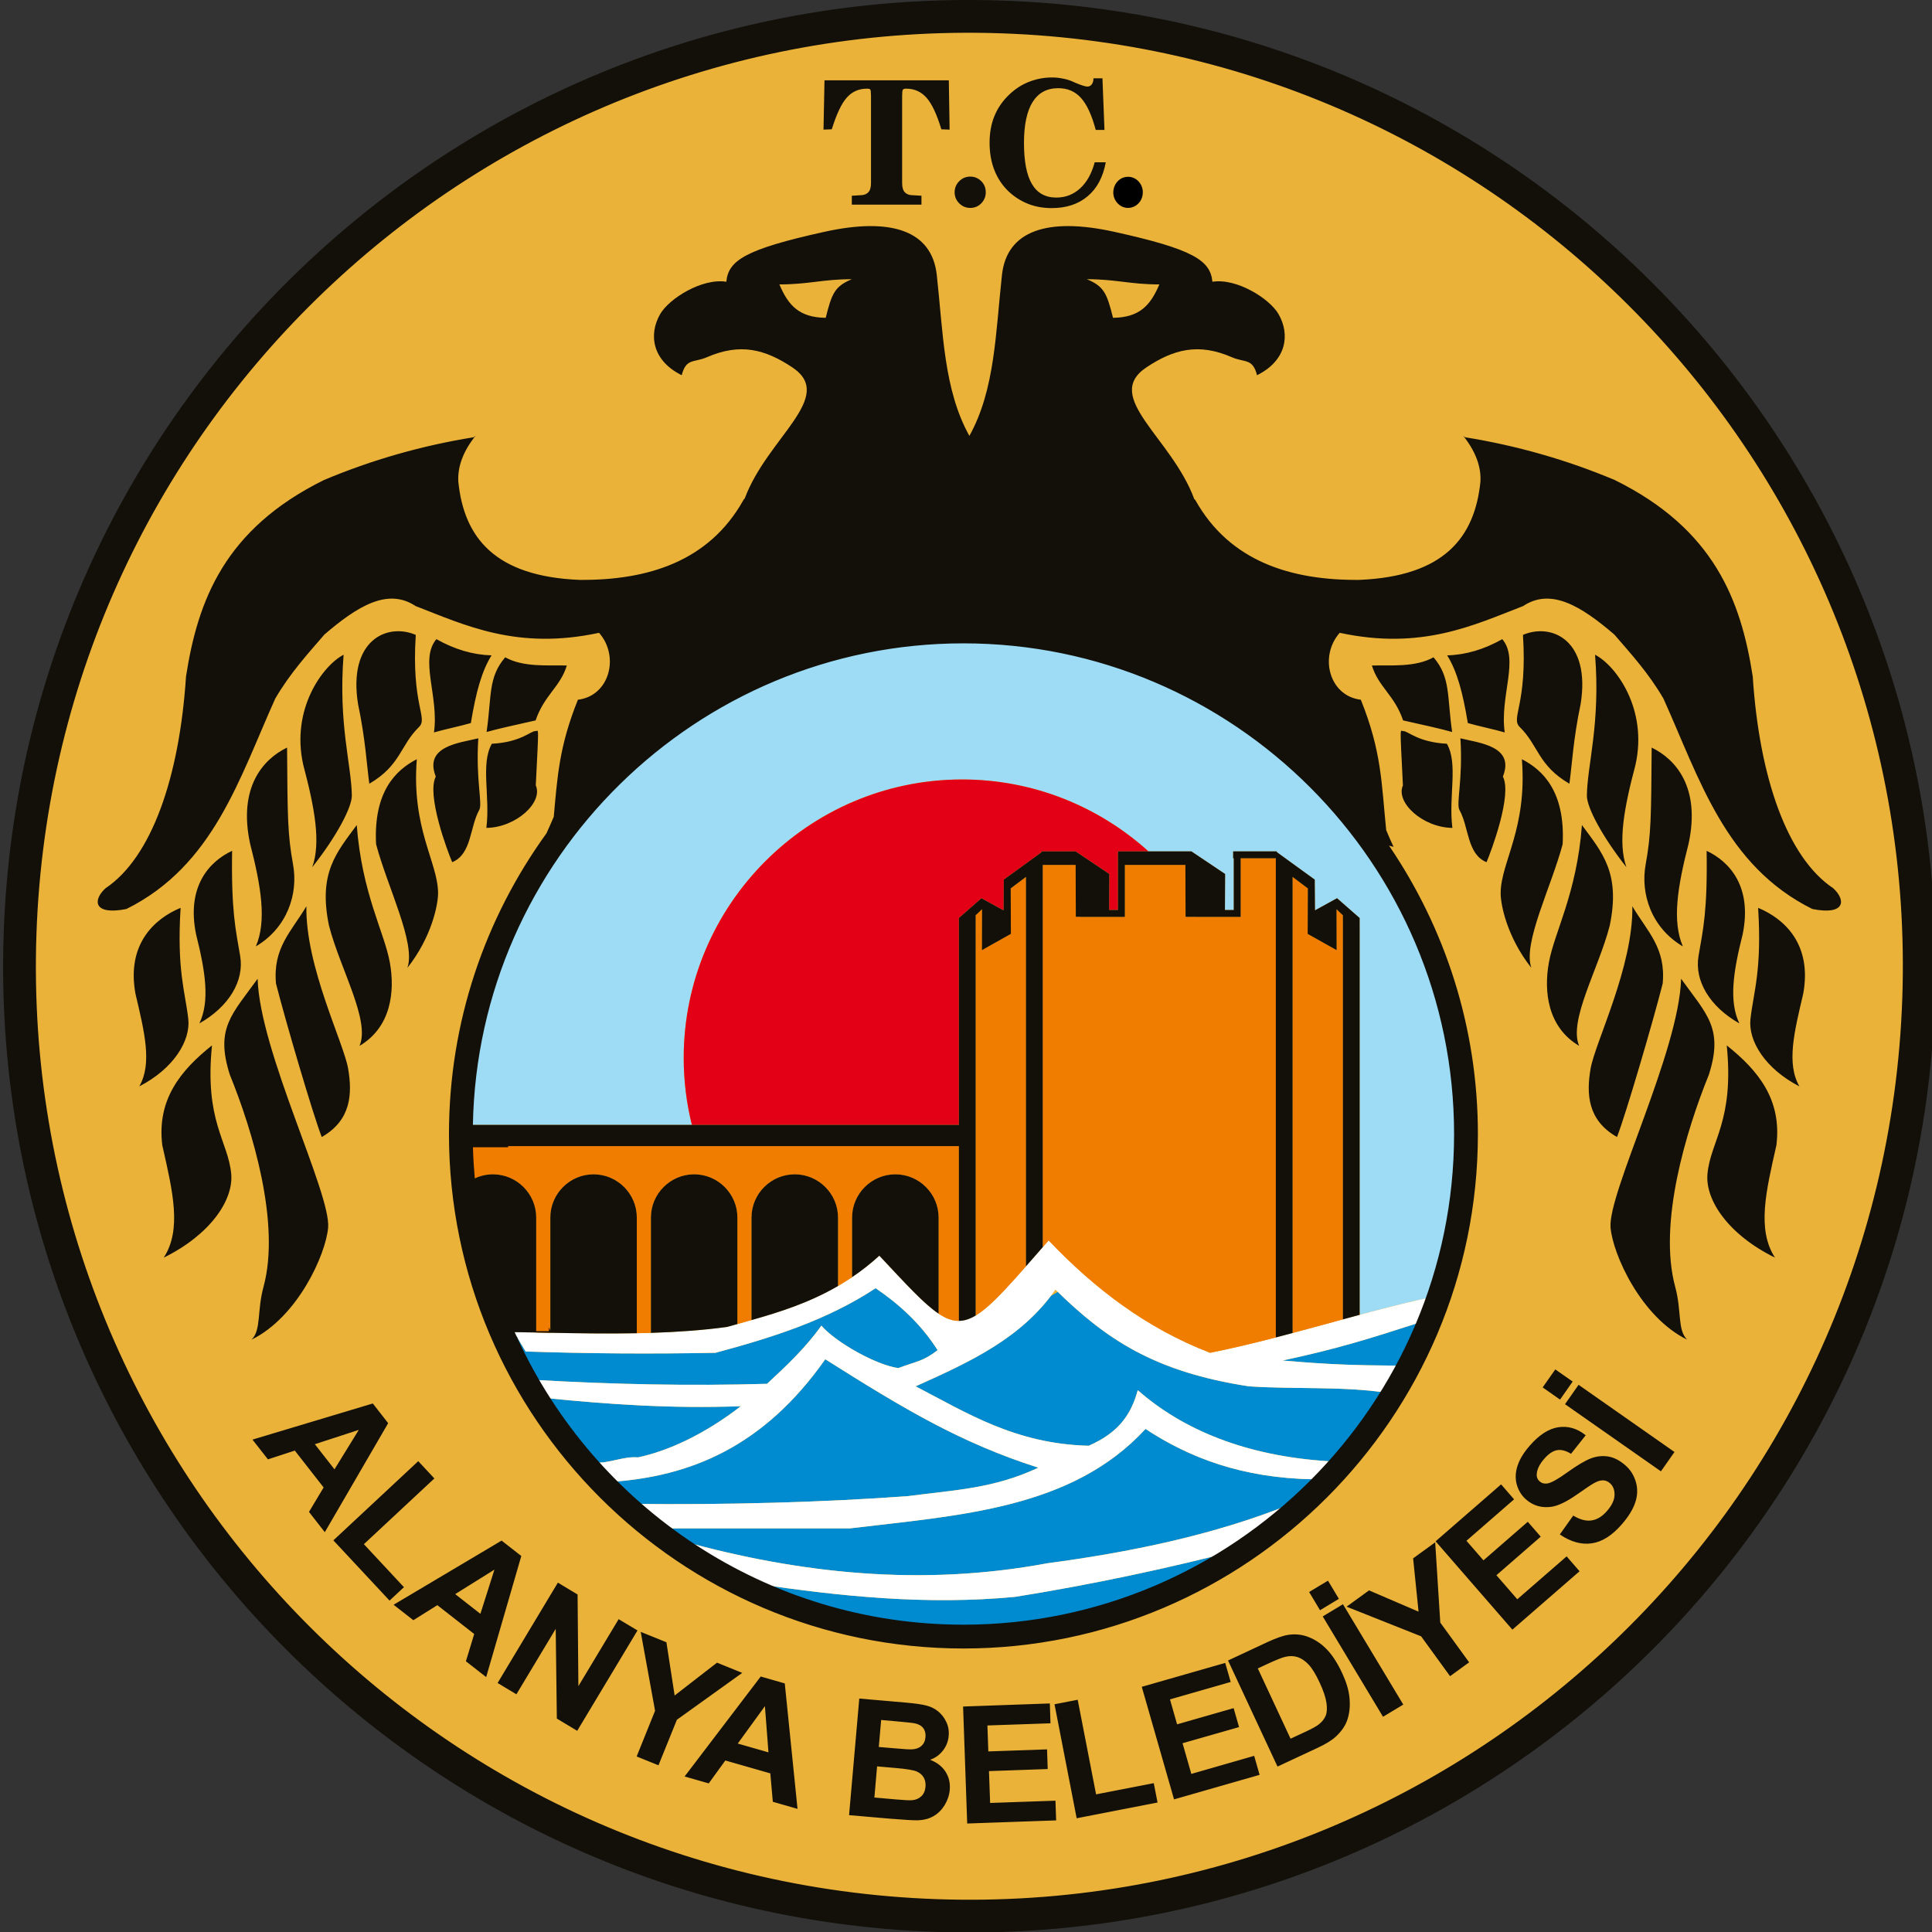 <?xml version="1.0" encoding="utf-8"?>
<!-- Generator: Adobe Illustrator 16.0.0, SVG Export Plug-In . SVG Version: 6.00 Build 0)  -->
<!DOCTYPE svg PUBLIC "-//W3C//DTD SVG 1.1//EN" "http://www.w3.org/Graphics/SVG/1.1/DTD/svg11.dtd">
<svg version="1.1" id="Layer_1" xmlns="http://www.w3.org/2000/svg" xmlns:xlink="http://www.w3.org/1999/xlink" x="0px" y="0px"
	 width="800px" height="800px" viewBox="0 0 800 800" enable-background="new 0 0 800 800" xml:space="preserve">
<rect x="0" y="0" width="800" height="800" fill="#333333" stroke="none"/>
<g>
	<path fill-rule="evenodd" clip-rule="evenodd" fill="#1B1918" d="M114.835,597.211l-4.851-8.081l6.413-8.235l-8.818-14.69
		l-10.178,1.991l-4.733-7.884l45.375-7.767l4.711,7.848L114.835,597.211z M121.158,574.811l10.6-13.266l-16.632,3.23
		L121.158,574.811z M119.529,604.627l33.065-26.766l5.459,6.731l-27.452,22.223l13.539,16.728l-5.614,4.539L119.529,604.627z
		 M172.785,663.241l-6.67-6.65l4.246-9.551l-12.13-12.129l-9.391,4.4l-6.496-6.493l42.143-18.528l6.475,6.477L172.785,663.241z
		 M173.489,639.977l7.082-15.435l-15.36,7.159L173.489,639.977z M179.455,669.031l25.824-34.236l6.732,5.068l-3.226,33.436
		l17.235-22.874l6.433,4.831l-25.803,34.259l-6.946-5.224l3.014-32.748l-16.828,22.343L179.455,669.031z M227.056,703.171
		l9.315-15.474l-0.685-29.389l8.705,5.244l-0.08,19.742l17.219-9.451l8.55,5.126l-26.333,13.226l-9.272,15.417L227.056,703.171z
		 M286.437,731.718l-8.67-3.683l0.351-10.444l-15.767-6.693l-7.063,7.592l-8.454-3.6l32.124-32.946l8.436,3.581L286.437,731.718z
		 M278.393,709.861l0.779-16.959l-11.559,12.381L278.393,709.861z M324.036,743.728l6.711-42.377l12.815,2.035l3.09,30.108
		l12.169-27.681l12.836,2.033l-6.716,42.355l-7.94-1.251l5.282-33.357l-13.696,32.01l-8.218-1.292l-3.11-34.689l-5.282,33.358
		L324.036,743.728z M379.772,708.843l8.651,0.452l-1.212,23.183c-0.194,3.697-0.194,6.086-0.062,7.183
		c0.28,1.777,1.1,3.226,2.425,4.363c1.353,1.133,3.23,1.758,5.635,1.897c2.453,0.114,4.331-0.276,5.635-1.216
		c1.294-0.938,2.114-2.13,2.429-3.576c0.353-1.455,0.584-3.878,0.763-7.264l1.252-23.691l8.647,0.452l-1.193,22.496
		c-0.255,5.146-0.685,8.765-1.27,10.859c-0.569,2.115-1.526,3.854-2.858,5.244c-1.336,1.387-3.071,2.464-5.226,3.228
		c-2.153,0.765-4.906,1.035-8.314,0.86c-4.086-0.216-7.162-0.841-9.214-1.897c-2.072-1.058-3.68-2.366-4.815-3.952
		c-1.154-1.563-1.878-3.191-2.187-4.869c-0.43-2.488-0.531-6.104-0.275-10.918L379.772,708.843z M425.007,752.863l-3.736-42.729
		l8.411-0.739l19.978,26.994l-2.506-28.523l8.023-0.706l3.735,42.733l-8.664,0.76l-19.646-26.372l2.425,27.881L425.007,752.863z
		 M471.963,747.133l-7.437-42.24l8.533-1.487l7.433,42.22L471.963,747.133z M514.298,720.328l8.784,0.254
		c0.062,4.854-1.033,8.786-3.284,11.795c-2.25,2.996-5.596,5.152-10.02,6.401c-5.476,1.584-10.502,0.996-15.102-1.723
		c-4.6-2.737-7.825-7.355-9.686-13.833c-1.976-6.865-1.719-12.696,0.725-17.51c2.464-4.812,6.572-8.037,12.348-9.7
		c5.047-1.447,9.565-1.138,13.574,0.957c2.39,1.21,4.501,3.344,6.398,6.38l-7.688,4.319c-1.097-1.997-2.584-3.385-4.502-4.186
		c-1.896-0.801-3.949-0.86-6.16-0.234c-3.053,0.882-5.226,2.681-6.495,5.418c-1.274,2.74-1.217,6.556,0.193,11.485
		c1.506,5.202,3.501,8.65,6.007,10.333c2.506,1.662,5.263,2.073,8.257,1.213c2.231-0.627,3.912-1.88,5.105-3.738
		C513.946,726.104,514.457,723.539,514.298,720.328L514.298,720.328z M536.815,728.351l-16.061-39.774l8.021-3.247l16.064,39.773
		L536.815,728.351z M556.44,720.699l-19.466-38.207l12.366-6.299c4.694-2.389,7.844-3.756,9.466-4.111
		c2.481-0.548,4.95-0.232,7.417,0.939c2.443,1.174,4.461,3.268,6.007,6.301c1.193,2.344,1.777,4.539,1.72,6.573
		c-0.039,2.032-0.468,3.837-1.31,5.438c-0.859,1.568-1.878,2.854-3.07,3.837c-1.667,1.306-4.246,2.853-7.731,4.637l-5.027,2.56
		l7.336,14.4L556.44,720.699z M547.971,685.035l5.515,10.838l4.229-2.15c3.052-1.547,4.987-2.801,5.81-3.715
		c0.801-0.924,1.289-1.939,1.448-3.096c0.135-1.153-0.081-2.289-0.647-3.422c-0.705-1.39-1.704-2.328-2.974-2.818
		c-1.271-0.486-2.604-0.525-3.971-0.115c-1.019,0.291-2.896,1.15-5.674,2.577L547.971,685.035z M623.45,680.672l-7.905,5.127
		l-8.45-6.125l-14.381,9.332l2.348,10.096l-7.708,5.007l-9.353-45.054l7.688-4.988L623.45,680.672z M600.832,675.137l-13.617-10.138
		l3.795,16.515L600.832,675.137z M630.375,674.14l-27.9-32.106l6.537-5.672l23.165,26.643l16.235-14.122l4.755,5.455L630.375,674.14
		z M660.209,647.199l-31.378-29.25l5.905-6.34l31.363,29.25L660.209,647.199z M680.146,624.642l-26.901-23.38l-8.335,9.607
		l-5.495-4.774l22.359-25.708l5.479,4.752l-8.315,9.586l26.884,23.381L680.146,624.642z M705.523,590.209l-15.323-9.567
		l-29.383,0.155l5.397-8.609l19.722,0.43l-9.136-17.371l5.282-8.451l12.758,26.549l15.26,9.549L705.523,590.209z M705.523,590.209"
		/>
	<path fill-rule="evenodd" clip-rule="evenodd" fill="#EBB23A" d="M415.031,9.692C199.448,2.165,18.519,170.885,10.991,386.464
		c-7.533,215.579,161.187,396.51,376.766,404.041c215.582,7.513,396.51-161.213,404.043-376.769
		C799.313,198.156,630.588,17.227,415.031,9.692L415.031,9.692z M415.031,9.692"/>
	<path fill-rule="evenodd" clip-rule="evenodd" fill="#9EDBF4" d="M593.926,538.48c11.17-25.023,11.229-41.479,11.229-70.669
		c0-112.456-92.653-204.191-206.286-204.191c-112.943,0-205.17,90.639-206.265,202.176h93.887
		c-2.209-8.885-3.381-18.176-3.381-27.74c0-63.508,51.783-115.293,115.291-115.293c29.621,0,56.696,11.288,77.162,29.779h17.784
		l13.95,9.352l-0.077,14.905h3.657v-21.404h-0.253v-2.852h18.075v0.291l15.708,11.388l0.102,12.736l9.136-5.027l9.351,8.191v4.154
		l0.018,0.014v158.77l0.237,1.307c9.88-2.639,19.683-5.144,29.248-7.197c-0.193,0.842-0.469,1.642-0.763,2.444
		C592.59,539.105,593.358,538.695,593.926,538.48L593.926,538.48z M593.926,538.48"/>
	<path fill-rule="evenodd" clip-rule="evenodd" fill="#E30016" d="M475.562,352.542c-20.466-18.491-47.541-29.779-77.162-29.779
		c-63.508,0-115.291,51.786-115.291,115.293c0,9.564,1.172,18.855,3.381,27.74h110.562v-85.676l9.349-8.191l9.155,5.027
		l0.101-12.736l15.594-11.307v-0.372h14.145l13.949,9.352l-0.081,14.905h3.659v-24.256H475.562z M475.562,352.542"/>
	<path fill-rule="evenodd" clip-rule="evenodd" fill="#008BD0" d="M591.715,539.632c2.135-1.271,3.661-1.937,3.188-0.526
		c-27.075,81.543-104.783,140.683-196.034,140.683c-86.748,0-161.265-53.464-191.673-128.804c-1.445-3.586,2-1.451,5.972,1.111
		c1.487,2.502,2.988,5.026,4.498,7.532c26.198,0.879,52.392,1.055,78.606,0.53c23.165-6.223,45.977-13.342,66.307-26.746
		c9.803,6.689,18.703,14.711,25.669,25.668c-6.068,4.638-8.086,4.382-16.278,7.414c-8.958-1.174-25.81-10.584-31.855-17.565
		c-6.843,9.585-14.811,16.903-22.496,24.079c-32.066,0.942-64.134,0.234-96.217-1.622c1.427,2.485,2.859,4.989,4.287,7.473
		c26.019,2.661,52.59,4.483,81.073,3.425c-14.638,11.323-29.582,18.428-42.573,21.188c-6.241-0.547-11.958,2.661-18.198,2.132
		c2.506,3.912,4.464,4.109,6.967,8.022c32.753-2.232,63.133-14.343,88.769-50.79c32.534,20.563,56.128,34.67,88.23,44.9
		c-18.447,8.648-34.156,9.179-54.013,11.777c-33.222,2.483-75.562,3.713-114.437,3.209c4.283,4.262,8.026,5.871,12.308,10.152
		c25.295,0,52.741,0,78.063,0c45.208-5.438,91.871-7.903,122.451-41.179c18.176,11.951,39.932,20.325,69.513,20.855
		c2.153-2.485,4.283-4.991,6.417-7.479c-34.295-2.108-60.53-13.047-79.136-29.425c-2.68,9.806-7.653,17.476-20.311,23.011
		c-30.286-0.764-50.279-13.48-71.666-24.611c21.644-9.703,41.95-19.037,56.016-37.424l2.834-1.668
		c20.466,19.877,40.283,33.127,79.121,39.092c18.172,1.271,39.028-0.097,57.203,2.68c2.327-4.633,2.507-6.594,4.814-11.23
		c-20.368-0.176-29.116-0.525-48.052-2.133c22.618-4.85,35.042-8.725,57.675-16.043
		C589.446,544.604,590.735,542.197,591.715,539.632L591.715,539.632z M282.894,638.22c10.172,5.883,20.325,11.775,30.477,17.644
		c34.143,5.048,69.944,8.883,106.962,5.359c31.459-5.008,64.074-11.95,94.104-19.799c6.767-6.22,13.536-12.461,20.325-18.701
		c-32.184,13.012-67.479,20.129-101.067,24.591C381.358,657.097,330.868,651.461,282.894,638.22L282.894,638.22z M282.894,638.22"/>
	<path fill-rule="evenodd" clip-rule="evenodd" fill="#FFFFFF" d="M212.853,551.609c25.667,0.348,59.573,1.815,88.233-2.156
		c20.545-5.828,42.496-10.819,63.034-29.502c34.791,37.115,32.228,36.859,70.101-6.318c19.059,20.035,40.655,36.467,66.852,46.525
		c29.759-5.891,61.669-16.574,91.444-22.99c-0.898,3.563-2.854,6.592-3.758,10.152c-22.633,7.318-35.057,11.193-57.675,16.043
		c18.936,1.607,27.684,1.957,48.052,2.133c-2.308,4.637-2.487,6.598-4.814,11.23c-18.175-2.776-39.031-1.409-57.203-2.68
		c-39.443-6.065-59.261-19.625-80.077-40.029c-14.067,20.149-35.256,29.877-57.894,40.029
		c21.386,11.131,41.379,23.848,71.666,24.611c12.657-5.535,17.631-13.205,20.311-23.011c18.605,16.378,44.841,27.316,79.136,29.425
		c-2.134,2.488-4.264,4.994-6.417,7.479c-29.581-0.53-51.337-8.904-69.513-20.855c-30.58,33.275-77.243,35.741-122.451,41.179
		c-25.321,0-52.768,0-78.063,0c-4.282-4.281-8.024-5.891-12.308-10.152c38.875,0.504,81.215-0.726,114.437-3.209
		c19.856-2.599,35.565-3.129,54.013-11.777c-32.103-10.23-55.697-24.338-88.23-44.9c-25.635,36.447-56.016,48.558-88.769,50.79
		c-2.503-3.913-4.461-4.11-6.967-8.022c6.241,0.529,11.958-2.679,18.198-2.132c12.991-2.761,27.935-9.865,42.573-21.188
		c-28.483,1.059-55.054-0.764-81.073-3.425c-1.427-2.483-2.859-4.987-4.287-7.473c32.083,1.856,64.151,2.564,96.217,1.622
		c7.686-7.176,15.653-14.494,22.496-24.079c6.045,6.981,22.896,16.392,31.855,17.565c8.192-3.032,10.209-2.776,16.278-7.414
		c-6.966-10.957-15.866-18.979-25.669-25.668c-20.33,13.404-43.142,20.523-66.307,26.746c-26.215,0.524-52.408,0.349-78.606-0.53
		C216.062,556.947,214.454,554.268,212.853,551.609L212.853,551.609z M282.894,638.22c10.172,5.883,20.325,11.775,30.477,17.644
		c34.143,5.048,69.944,8.883,106.962,5.359c31.459-5.008,64.074-11.95,94.104-19.799c6.767-6.22,13.536-12.461,20.325-18.701
		c-32.184,13.012-67.479,20.129-101.067,24.591C381.358,657.097,330.868,651.461,282.894,638.22L282.894,638.22z M282.894,638.22"/>
	<g>
		<path fill-rule="evenodd" clip-rule="evenodd" fill="#F07C00" d="M507.219,376.762l0.116,0.037h-0.116V376.762z M560.665,545.072
			c-8.45,2.287-16.96,4.658-25.434,6.906V363.104l6.32,4.754l-0.076,18.84l11.99,6.733l-0.039-16.944l2.642,2.525v167.312
			C557.595,545.893,559.139,545.482,560.665,545.072L560.665,545.072z M222.029,551.762v-47.6c0-9.84-8.062-17.898-17.902-17.898
			c-4.402,0-8.454,1.621-11.579,4.281l-0.451-15.963h204.955v72.367c-2.703,0.02-5.383-0.977-8.397-2.994v-39.793
			c0-9.84-8.06-17.898-17.897-17.898c-9.863,0-17.923,8.059-17.923,17.898v24.672c-1.934,1.326-3.873,2.544-5.833,3.676v-28.348
			c0-9.84-8.057-17.898-17.917-17.898c-9.845,0-17.902,8.059-17.902,17.898v42.455l1.663-0.47c-2.504,0.724-5.011,1.407-7.514,2.115
			v-44.101c0-9.84-8.039-17.898-17.902-17.898c-9.84,0-17.897,8.059-17.897,17.898v47.756c4.711-0.156,9.409-0.371,14.041-0.699
			c-6.548,0.445-13.22,0.719-19.891,0.839v-47.896c0-9.84-8.042-17.898-17.907-17.898c-9.835,0-17.899,8.059-17.899,17.898v47.719
			c11.271,0.215,23.458,0.408,35.705,0.177C249.184,552.33,234.883,552.019,222.029,551.762L222.029,551.762z M397.067,546.949
			c0.121,0,0.257,0,0.396-0.02C397.324,546.949,397.188,546.949,397.067,546.949L397.067,546.949z M397.715,546.93
			c0.193-0.02,0.41-0.039,0.604-0.059C398.125,546.891,397.908,546.91,397.715,546.93L397.715,546.93z M398.535,546.836
			c1.762-0.256,3.563-0.943,5.461-2.095V379.012l2.642-2.525l-0.038,16.944l11.99-6.733l-0.078-18.84l6.321-4.754v161.249
			c2.033-2.31,4.226-4.835,6.592-7.513C414.775,535.877,406.401,545.697,398.535,546.836L398.535,546.836z M431.54,516.704
			l0.238-0.274V358.136h13.617l0.076,21.501l1.878,0.02v0.021h18.428v-21.542h25.065l0.078,21.501l4.381,0.02v0.021h18.432v-24.284
			h14.555v198.421c-9.194,2.391-18.293,4.579-27.216,6.343c-26.196-10.059-47.793-26.49-66.852-46.525L431.54,516.704z
			 M528.403,553.777c1.097-0.291,2.212-0.567,3.328-0.861C530.615,553.21,529.5,553.486,528.403,553.777L528.403,553.777z
			 M388.655,543.955c-2.838-1.898-5.944-4.672-9.604-8.313C382.711,539.303,385.817,542.057,388.655,543.955L388.655,543.955z
			 M358.509,524.707c-0.822,0.645-1.644,1.273-2.464,1.879C356.866,525.98,357.688,525.352,358.509,524.707L358.509,524.707z
			 M355.692,526.838c-0.584,0.43-1.196,0.86-1.785,1.272C354.496,527.698,355.108,527.268,355.692,526.838L355.692,526.838z
			 M346.983,532.529c-1.623,0.943-3.247,1.822-4.869,2.641C343.736,534.352,345.36,533.473,346.983,532.529L346.983,532.529z
			 M341.878,535.311c-1.251,0.625-2.483,1.23-3.713,1.797C339.395,536.541,340.626,535.936,341.878,535.311L341.878,535.311z
			 M337.946,537.209c-2.583,1.191-5.162,2.27-7.746,3.266C332.785,539.479,335.364,538.4,337.946,537.209L337.946,537.209z
			 M327.932,541.314c-1.487,0.549-2.994,1.077-4.481,1.568C324.938,542.392,326.444,541.863,327.932,541.314L327.932,541.314z
			 M322.881,543.078c-0.921,0.291-1.839,0.588-2.737,0.877C321.042,543.666,321.959,543.369,322.881,543.078L322.881,543.078z
			 M318.974,544.33c-1.416,0.431-2.822,0.855-4.229,1.268C316.152,545.186,317.558,544.761,318.974,544.33L318.974,544.33z
			 M318.974,544.33"/>
		<path fill-rule="evenodd" clip-rule="evenodd" fill="#121009" d="M203.656,307.972c12.034-0.627,16.06-5.285,17.982-5.224
			c1.466,0.038,1.527-3.817,0.215,22.477c3.129,6.967-8.12,17.433-20.465,17.59C203.051,329.769,198.903,316.346,203.656,307.972
			L203.656,307.972z M414.872,13.805C201.562,6.351,22.53,173.293,15.097,386.602c-7.451,213.31,159.491,392.341,372.795,399.797
			c213.311,7.452,392.343-159.51,399.799-372.818C795.146,200.271,628.183,21.237,414.872,13.805L414.872,13.805z M406.401,371.93
			l9.155,5.027l0.101-12.736l15.594-11.307v-0.372h14.145l13.949,9.352l-0.081,14.905h3.659v-24.256h30.423l13.95,9.352
			l-0.077,14.905h3.657v-21.404h-0.253v-2.852h18.075v0.291l15.708,11.388l0.102,12.736l9.136-5.027l9.351,8.191v164.324
			c-2.31,0.627-4.617,1.252-6.926,1.878V379.012l-2.642-2.525l0.039,16.944l-11.99-6.733l0.076-18.84l-6.32-4.754v188.875
			c-2.308,0.626-4.636,1.231-6.943,1.837V355.394h-14.555v24.284h-18.432v-0.021l-4.381-0.02l-0.078-21.501h-25.065v21.521
			l-2.308,0.021h-16.12v-0.041h-1.878l-0.076-21.501h-13.617V516.43c-2.507,2.859-4.815,5.496-6.945,7.923V363.104l-6.321,4.754
			l0.078,18.84l-11.99,6.733l0.038-16.944l-2.642,2.525v165.729c-2.447,1.466-4.698,2.188-6.944,2.208v-72.367H210.387v0.471
			h-14.555c0.117,4.322,0.391,8.627,0.764,12.894c2.29-1.077,4.851-1.683,7.531-1.683c9.84,0,17.902,8.059,17.902,17.898v47.037
			h5.242v-1.569c0.197,0.45,0.412,0.899,0.607,1.331v-46.799c0-9.84,8.063-17.898,17.899-17.898c9.865,0,17.907,8.059,17.907,17.898
			v47.896c-12.133,0.231-24.202,0.038-35.395-0.177c-5.28-0.1-10.369-0.217-15.181-0.271c0.254,0.543,0.49,1.073,0.726,1.62
			l0.545,0.938h-0.099c32.184,69.867,102.91,118.579,184.65,118.579c111.907,0,203.171-91.264,203.171-203.171
			c0-111.911-91.265-203.178-203.171-203.178c-110.635,0-201.103,89.235-203.118,199.399h201.24v-85.676L406.401,371.93z
			 M370.758,486.264c9.837,0,17.897,8.059,17.897,17.898v39.793c-6.042-4.027-13.362-12.089-24.535-24.004
			c-3.713,3.385-7.471,6.318-11.285,8.883v-24.672C352.835,494.322,360.895,486.264,370.758,486.264L370.758,486.264z
			 M329.085,486.264c9.86,0,17.917,8.059,17.917,17.898v28.348c-11.914,6.927-24.004,10.764-35.819,14.107v-42.455
			C311.184,494.322,319.24,486.264,329.085,486.264L329.085,486.264z M287.431,486.264c9.863,0,17.902,8.059,17.902,17.898v44.101
			c-1.407,0.39-2.834,0.8-4.247,1.19c-10.071,1.391-20.776,2.113-31.552,2.465v-47.756
			C269.534,494.322,277.591,486.264,287.431,486.264L287.431,486.264z M457.877,67.193c-1.114,6.106-3.621,10.8-7.475,14.05
			c-3.873,3.284-8.843,4.928-14.927,4.928c-3.543,0-6.81-0.586-9.802-1.778c-2.975-1.177-5.714-2.916-8.161-5.244
			c-2.521-2.447-4.457-5.362-5.771-8.745c-1.328-3.365-1.976-7.163-1.976-11.35c0-4.049,0.667-7.748,2.034-11.072
			c1.37-3.308,3.404-6.261,6.146-8.845c2.425-2.325,5.143-4.088,8.195-5.278c3.031-1.177,6.203-1.783,9.47-1.783
			c1.524,0,2.896,0.139,4.089,0.39c1.309,0.216,2.583,0.55,3.834,1.039l1.584,0.703c2.623,1.099,4.323,1.645,5.109,1.645
			c0.781,0,1.387-0.31,1.855-0.917c0.452-0.61,0.704-1.43,0.704-2.505h3.719l0.84,21.381h-3.618
			c-1.622-6.104-3.64-10.507-6.084-13.226c-2.428-2.721-5.577-4.068-9.431-4.068c-4.693,0-8.218,1.897-10.623,5.717
			c-2.386,3.833-3.578,9.486-3.578,16.959c0,7.611,1.092,13.306,3.3,17.024c2.195,3.733,5.561,5.592,10.081,5.592
			c3.814,0,7.079-1.272,9.86-3.796c2.776-2.544,4.791-6.141,6.045-10.819H457.877z M395.29,79.601c0-1.746,0.628-3.271,1.878-4.543
			c1.271-1.294,2.801-1.934,4.598-1.934c1.754,0,3.269,0.627,4.54,1.878c1.25,1.233,1.878,2.777,1.878,4.6
			c0,1.796-0.628,3.34-1.878,4.614c-1.232,1.251-2.759,1.876-4.54,1.876c-1.763,0-3.265-0.625-4.559-1.876
			C395.936,82.941,395.29,81.397,395.29,79.601L395.29,79.601z M392.885,33.253l0.329,20.423l-3.424-0.139
			c-1.878-6.222-3.93-10.585-6.141-13.07c-2.212-2.503-5.027-3.756-8.451-3.756c-0.701,0-1.153,0.157-1.352,0.452
			c-0.189,0.29-0.29,1.117-0.29,2.484v36.137c0,1.737,0.348,2.989,1.076,3.796c0.373,0.412,0.861,0.722,1.425,0.937
			c0.584,0.234,1.294,0.335,2.153,0.335l3.348,0.196v3.694h-28.838v-3.694l3.326-0.196c0.82,0,1.507-0.101,2.052-0.296
			c0.566-0.215,1.058-0.531,1.468-0.955c0.744-0.787,1.097-2.057,1.097-3.817V39.729c0-1.487-0.101-2.37-0.275-2.626
			c-0.155-0.254-0.608-0.391-1.372-0.391c-3.424,0-6.217,1.253-8.393,3.718c-2.192,2.465-4.244,6.826-6.197,13.108l-3.427,0.139
			l0.41-20.423H392.885z M573.988,343.716c0.923,2.231,1.917,4.539,3.053,6.928c-0.623-0.12-1.251-0.296-1.88-0.492
			c23.207,34.103,36.802,75.227,36.802,119.423c0,117.327-95.709,213.033-213.016,213.033
			c-117.345,0-213.036-95.706-213.036-213.033c0-46.429,15.005-89.467,40.382-124.527c1.079-2.368,2.075-4.655,3.012-6.85
			c1.509-16.568,2.192-29.07,9.997-48.458c13.032-1.527,17.395-17.905,8.75-27.705c-34.022,7.337-55.739-3.287-75.955-11.075
			c-11.482-7.649-23.985-0.054-37.778,11.801c-6.98,8.115-14.101,15.867-20.323,26.468c-14.911,33.065-25.533,69.217-61.669,87.178
			c-13.789,2.719-13.951-3.776-8.604-8.625c19.051-12.736,30.577-45.937,33.296-87.649c4.872-31.497,15.981-61.061,57.145-81.373
			c19.879-8.348,40.539-14.256,61.979-17.703c0.298-0.237,0.574-0.487,0.844-0.721c-5.204,6.514-7.588,12.911-7.197,19.193
			c2.343,22.926,14.965,39.166,50.219,40.594c28.112,0.215,53.511-7.557,67.768-32.966c0.023-0.157,0.238-0.411,0.587-0.723
			c9.396-25.318,38.073-42.14,19.661-54.351c-11.147-7.394-21.438-10.213-35.308-4.167c-5.385,2.347-8.631,0.316-10.431,7.452
			c-12.207-6.023-13.81-16.823-8.921-25.312c3.68-6.381,17.294-14.987,27.392-13.383c0.82-8.786,7.689-13.422,40.712-20.701
			c27.704-6.104,44.392-0.391,46.424,17.828c2.666,24.08,2.84,47.517,13.505,66.692c10.659-19.175,10.836-42.612,13.497-66.692
			c2.015-18.219,18.723-23.932,46.406-17.828c33.044,7.279,39.884,11.916,40.731,20.701c10.073-1.604,23.711,7.002,27.37,13.383
			c4.911,8.489,3.309,19.289-8.899,25.312c-1.802-7.136-5.069-5.105-10.43-7.452c-13.889-6.045-24.164-3.226-35.314,4.167
			c-18.47,12.244,10.412,29.113,19.741,54.546c0.294,0.237,0.488,0.411,0.508,0.527c14.264,25.41,39.659,33.181,67.772,32.966
			c35.255-1.429,47.873-17.668,50.222-40.594c0.39-6.282-2.015-12.679-7.201-19.193c0.274,0.234,0.55,0.484,0.821,0.721
			c21.445,3.446,42.103,9.354,61.998,17.703c41.166,20.312,52.277,49.876,57.15,81.373c2.719,41.712,14.221,74.913,33.3,87.649
			c5.321,4.849,5.181,11.344-8.61,8.625c-36.154-17.961-46.758-54.113-61.686-87.178c-6.203-10.601-13.321-18.353-20.309-26.468
			c-13.812-11.855-26.295-19.451-37.777-11.801c-20.213,7.788-41.93,18.412-75.948,11.075c-8.649,9.8-4.308,26.178,8.745,27.705
			C572.13,311.221,572.032,324.248,573.988,343.716L573.988,343.716z M415.363,0.248C194.56-7.461,9.247,165.331,1.54,386.134
			c-7.707,220.801,165.085,406.115,385.889,413.822c220.797,7.71,406.109-165.102,413.821-385.884
			C808.957,193.269,636.146,7.955,415.363,0.248L415.363,0.248z M134.5,634.443l-6.557-8.395l6.065-10.119l-11.935-15.273
			l-11.129,3.635l-6.4-8.177l49.829-14.966l6.361,8.157L134.5,634.443z M138.506,608.417l10.059-16.33l-18.197,5.925
			L138.506,608.417z M138.043,637.829l35.151-32.79l6.671,7.156l-29.188,27.216l16.592,17.806l-5.969,5.553L138.043,637.829z
			 M201.313,694.445l-8.394-6.553l3.44-11.287l-15.261-11.938l-9.937,6.222l-8.179-6.396l44.724-26.57l8.158,6.381L201.313,694.445z
			 M198.922,668.25l5.81-18.297l-16.237,10.138L198.922,668.25z M206.044,696.893l24.964-41.555l8.158,4.909l0.331,37.952
			l16.675-27.74l7.801,4.678l-24.963,41.555l-8.435-5.069l-0.465-37.153l-16.276,27.098L206.044,696.893z M263.623,727.315
			l7.627-18.922l-5.946-32.672l10.645,4.304l3.406,22.052l17.544-13.601l10.447,4.229l-27.056,19.407l-7.627,18.857L263.623,727.315
			z M330.239,749.011l-10.232-2.934l-1.033-11.759l-18.63-5.34l-6.866,9.484l-9.998-2.855L315,694.209l9.958,2.859L330.239,749.011z
			 M318.204,725.612l-1.468-19.133l-11.248,15.49L318.204,725.612z M355.81,703.33l19.31,1.682c3.812,0.33,6.674,0.74,8.51,1.233
			c1.858,0.464,3.463,1.29,4.869,2.422c1.393,1.158,2.504,2.585,3.346,4.364c0.84,1.762,1.177,3.695,0.98,5.773
			c-0.194,2.269-0.98,4.281-2.366,6.059c-1.387,1.783-3.149,3.077-5.318,3.819c2.854,1.114,5.007,2.776,6.394,4.968
			c1.411,2.214,1.976,4.718,1.743,7.491c-0.193,2.193-0.901,4.288-2.091,6.281c-1.219,1.978-2.742,3.521-4.62,4.601
			c-1.878,1.094-4.125,1.663-6.75,1.722c-1.625,0.037-5.554-0.197-11.774-0.708l-16.46-1.426L355.81,703.33z M364.867,712.209
			l-0.979,11.174l6.398,0.545c3.8,0.334,6.163,0.493,7.104,0.452c1.661-0.04,3.032-0.489,4.066-1.372
			c1.039-0.863,1.623-2.093,1.763-3.658c0.135-1.487-0.156-2.738-0.898-3.734c-0.744-1.017-1.941-1.685-3.521-2.02
			c-0.957-0.193-3.736-0.485-8.335-0.895L364.867,712.209z M363.183,731.42l-1.115,12.894l9.02,0.8
			c3.5,0.316,5.751,0.41,6.711,0.297c1.468-0.136,2.7-0.686,3.699-1.621c1.014-0.943,1.58-2.271,1.74-3.973
			c0.115-1.448-0.14-2.722-0.744-3.8c-0.605-1.054-1.566-1.897-2.854-2.462c-1.274-0.586-4.148-1.058-8.571-1.446L363.183,731.42z
			 M400.496,755.076l-1.704-48.44l35.922-1.274l0.27,8.22l-26.115,0.896l0.373,10.744l24.317-0.842l0.271,8.139l-24.319,0.862
			l0.474,13.182l27.057-0.938l0.286,8.157L400.496,755.076z M445.825,752.902l-9.175-47.207l9.604-1.86l7.609,39.17l23.889-4.637
			l1.565,8.02L445.825,752.902z M486.146,745.081l-13.361-46.606l34.55-9.898l2.27,7.887l-25.141,7.216l2.949,10.327l23.404-6.706
			l2.249,7.845l-23.399,6.69l3.64,12.698l26.02-7.477l2.249,7.867L486.146,745.081z M508.508,687.576l16.202-7.573
			c3.654-1.696,6.572-2.72,8.745-3.048c2.931-0.451,5.771-0.135,8.507,0.955c2.739,1.079,5.265,2.799,7.533,5.15
			c2.251,2.363,4.342,5.613,6.259,9.722c1.686,3.619,2.704,6.944,3.014,9.978c0.391,3.72,0.039,7.026-1.077,9.961
			c-0.84,2.209-2.366,4.341-4.598,6.414c-1.661,1.528-4.147,3.053-7.432,4.578l-16.669,7.788L508.508,687.576z M520.831,690.865
			l13.561,29.092l6.635-3.089c2.463-1.157,4.205-2.117,5.162-2.914c1.271-1.019,2.192-2.194,2.739-3.487
			c0.548-1.309,0.646-3.089,0.331-5.34c-0.313-2.229-1.269-5.067-2.854-8.47c-1.564-3.387-3.091-5.849-4.539-7.397
			c-1.448-1.525-2.955-2.563-4.501-3.07c-1.563-0.529-3.248-0.567-5.065-0.156c-1.371,0.292-3.857,1.289-7.494,2.973
			L520.831,690.865z M572.68,710.877l-24.965-41.549l8.373-5.05l24.983,41.555L572.68,710.877z M546.599,666.762l-4.52-7.553
			l7.809-4.691l4.519,7.526L546.599,666.762z M600.44,694.074l-11.993-16.512l-30.853-12.27l9.295-6.75l20.503,8.806l-2.249-22.067
			l9.136-6.632l2.11,33.238l11.956,16.45L600.44,694.074z M626.246,674.802l-31.793-36.582l27.119-23.575l5.379,6.199
			l-19.722,17.161l7.041,8.097l18.355-15.965l5.359,6.164l-18.35,15.965l8.645,9.959l20.427-17.764l5.358,6.16L626.246,674.802z
			 M645.89,635.38l5.551-7.803c2.784,1.683,5.324,2.345,7.614,1.991c2.269-0.328,4.384-1.622,6.34-3.869
			c2.072-2.371,3.13-4.62,3.149-6.691c0.057-2.093-0.605-3.719-1.937-4.894c-0.881-0.742-1.841-1.133-2.874-1.133
			c-1.058-0.039-2.352,0.391-3.896,1.272c-1.055,0.586-3.306,2.109-6.747,4.516c-4.423,3.111-8.046,4.835-10.861,5.184
			c-3.969,0.513-7.393-0.512-10.289-3.028c-1.86-1.606-3.148-3.661-3.854-6.127c-0.706-2.464-0.608-5.065,0.27-7.787
			c0.884-2.72,2.546-5.493,4.993-8.292c3.988-4.602,8.002-7.182,12.029-7.75c4.032-0.564,7.769,0.545,11.231,3.346l-6.084,7.67
			c-2.153-1.328-4.109-1.821-5.833-1.488c-1.72,0.314-3.502,1.527-5.298,3.6c-1.858,2.152-2.896,4.207-3.052,6.186
			c-0.14,1.267,0.29,2.326,1.232,3.146c0.878,0.766,1.937,1.035,3.186,0.84c1.585-0.25,4.365-1.797,8.335-4.672
			c3.975-2.84,7.161-4.734,9.566-5.675c2.409-0.938,4.814-1.191,7.238-0.822c2.43,0.412,4.775,1.604,7.085,3.622
			c2.114,1.816,3.559,4.104,4.379,6.866c0.806,2.755,0.744,5.573-0.213,8.469c-0.96,2.916-2.838,5.971-5.597,9.138
			c-4.008,4.618-8.156,7.261-12.463,7.866C654.81,639.686,650.386,638.454,645.89,635.38L645.89,635.38z M687.753,609.244
			l-39.714-27.801l5.616-8.023l39.718,27.82L687.753,609.244z M645.987,579.545l-7.201-5.05l5.226-7.451l7.199,5.026
			L645.987,579.545z M322.729,117.769c3.734,8.842,8.312,13.692,19.188,13.83c2.529-10.194,3.78-13.05,10.82-15.984
			C340.492,115.615,334.991,117.769,322.729,117.769L322.729,117.769z M480.061,117.769c-3.736,8.842-8.333,13.692-19.189,13.83
			c-2.525-10.194-3.777-13.05-10.841-15.984C462.297,115.615,467.796,117.769,480.061,117.769L480.061,117.769z M599.132,307.972
			c-12.032-0.627-16.084-5.285-18.002-5.224c-1.447,0.038-1.506-3.817-0.213,22.477c-3.113,6.967,8.119,17.433,20.485,17.59
			C599.735,329.769,603.884,316.346,599.132,307.972L599.132,307.972z M615.545,357.019c1.917-4.539,10.721-27.918,6.77-35.451
			c5.009-12.62-9.744-13.908-17.59-15.846c1.096,17.099-1.84,27.076-0.411,29.64C608.326,342.505,607.386,353.673,615.545,357.019
			L615.545,357.019z M634.093,400.767c-3.603-10.25,8.234-33.381,12.971-51.22c1.116-21.817-8.238-30.736-16.886-35.175
			c2.288,28.64-8.645,42.553-8.787,55.29C621.315,374.473,623.996,387.991,634.093,400.767L634.093,400.767z M653.892,433.068
			c-4.52-10.509,8.06-31.875,12.657-49.756c4.538-21.81-3.071-30.226-11.502-41.669c-2.155,28.428-11.407,44.293-13.676,56.873
			C639.179,410.53,640.82,425.341,653.892,433.068L653.892,433.068z M669.563,470.806c3.52-8.919,15.046-48.165,18.919-63.544
			c1.387-14.733-6.283-21.424-12.56-31.987c0.391,25.077-15.438,56.402-17.298,67.26
			C656.847,452.887,657.335,463.88,669.563,470.806L669.563,470.806z M698.594,554.719c-4.066-4.033-2.169-11.702-4.931-21.893
			c-7.118-26.179,4.501-64.584,13.932-87.787c6.161-19.25-0.842-24.965-11.484-39.756c-0.879,30.228-30.44,88.824-29.21,103.066
			C667.862,519.441,679.462,545.307,698.594,554.719L698.594,554.719z M734.984,520.755c-7.572-11.642-3.719-27.472,0.589-46.544
			c2.308-18.842-7.456-30.891-20.563-41.338c3.148,31.379-6.731,39.615-7.982,53.172
			C706.01,497.039,715.852,511.346,734.984,520.755L734.984,520.755z M593.594,272.172c-7.552,4.239-17.843,3.205-25.511,3.399
			c2.66,8.866,9.368,12.252,12.912,22.733c8.277,1.864,15.592,3.446,20.306,4.798C599.151,288.234,600.734,280.526,593.594,272.172
			L593.594,272.172z M622.06,264.659c-7.533,4.262-15.143,6.514-22.813,6.71c4.092,6.591,6.438,15.296,8.549,28.034
			c4.718,1.352,10.564,2.523,15.282,3.875C620.925,288.408,629.221,273.032,622.06,264.659L622.06,264.659z M649.86,324.523
			c1.019-7.318,1.604-18.644,4.654-33.025c4.207-26.293-11.912-33.726-23.888-28.604c1.878,29.015-5.201,34.359-1.328,38.151
			C637.103,308.698,636.813,316.913,649.86,324.523L649.86,324.523z M673.453,359.074c-3.578-10.251-0.994-24.417,3.738-42.258
			c5.263-23.143-8.061-41.261-16.708-45.701c2.271,28.643-3.25,45.583-3.385,58.338C657.04,334.266,663.38,346.301,673.453,359.074
			L673.453,359.074z M696.835,391.882c-4.52-10.507-2.212-24.726,2.386-42.591c4.989-23.203-5.302-34.905-15.299-39.733
			c-0.217,28.975-0.217,35.881-2.505,48.458C679.248,370.051,683.744,384.155,696.835,391.882L696.835,391.882z M720.232,423.771
			c-4.381-9.174-2.542-21.421,1.351-36.816c4.129-19.996-5.597-30.287-14.906-34.649c0.391,25.063-1.487,32.651-3.348,43.509
			C701.568,406.186,708.005,416.846,720.232,423.771L720.232,423.771z M745.1,449.852c-5.442-9.41-2.153-22.519,1.565-38.326
			c3.775-20.542-7.808-31.126-18.664-35.604c1.623,25.762-1.897,34.784-3.168,45.952C723.795,430.952,730.875,442.513,745.1,449.852
			L745.1,449.852z M187.242,357.019c-1.937-4.539-10.723-27.918-6.791-35.451c-4.988-12.635,9.767-13.927,17.611-15.846
			c-1.118,17.099,1.837,27.076,0.391,29.64C194.459,342.505,195.381,353.673,187.242,357.019L187.242,357.019z M168.697,400.767
			c3.582-10.25-8.239-33.381-12.973-51.22c-1.116-21.817,8.236-30.736,16.866-35.175c-2.27,28.658,8.668,42.553,8.805,55.29
			C181.453,374.473,178.789,387.991,168.697,400.767L168.697,400.767z M148.877,433.068c4.539-10.509-8.042-31.875-12.641-49.756
			c-4.536-21.81,3.056-30.226,11.484-41.669c2.174,28.428,11.412,44.293,13.7,56.873
			C163.609,410.53,161.966,425.341,148.877,433.068L148.877,433.068z M133.226,470.806c-3.519-8.919-15.045-48.165-18.94-63.544
			c-1.367-14.733,6.28-21.424,12.581-31.987c-0.391,25.077,15.437,56.402,17.293,67.26
			C145.924,452.887,145.431,463.88,133.226,470.806L133.226,470.806z M104.173,554.719c4.066-4.033,2.174-11.702,4.95-21.893
			c7.101-26.179-4.5-64.584-13.949-87.787c-6.141-19.25,0.84-24.965,11.502-39.756c0.881,30.228,30.422,88.824,29.19,103.066
			C134.91,519.441,123.303,545.307,104.173,554.719L104.173,554.719z M67.804,520.755c7.569-11.642,3.713-27.472-0.608-46.544
			c-2.289-18.842,7.471-30.891,20.584-41.338c-3.17,31.379,6.707,39.615,7.957,53.172C96.756,497.039,86.919,511.346,67.804,520.755
			L67.804,520.755z M209.196,272.172c7.552,4.239,17.819,3.184,25.508,3.399c-2.659,8.866-9.372,12.252-12.913,22.733
			c-8.293,1.864-15.591,3.446-20.303,4.798C203.637,288.234,202.032,280.526,209.196,272.172L209.196,272.172z M180.708,264.659
			c7.552,4.262,15.165,6.495,22.831,6.71c-4.091,6.572-6.456,15.276-8.567,28.034c-4.718,1.352-10.549,2.523-15.279,3.875
			C181.844,288.408,173.564,273.032,180.708,264.659L180.708,264.659z M152.925,324.523c-1.016-7.318-1.623-18.644-4.674-33.025
			c-4.187-26.293,11.937-33.726,23.909-28.604c-1.879,29.015,5.201,34.359,1.33,38.151
			C165.662,308.698,165.956,316.913,152.925,324.523L152.925,324.523z M129.311,359.074c3.6-10.251,1.022-24.417-3.716-42.258
			c-5.279-23.143,8.065-41.261,16.686-45.701c-2.265,28.643,3.251,45.583,3.409,58.338
			C145.729,334.246,139.41,346.301,129.311,359.074L129.311,359.074z M105.938,391.882c4.535-10.507,2.207-24.726-2.39-42.591
			c-4.969-23.203,5.304-34.905,15.321-39.733c0.196,28.975,0.215,35.881,2.485,48.458
			C123.542,370.051,119.022,384.155,105.938,391.882L105.938,391.882z M82.556,423.771c4.384-9.174,2.52-21.421-1.351-36.816
			c-4.129-19.996,5.573-30.287,14.911-34.649c-0.397,25.063,1.481,32.651,3.325,43.509
			C101.22,406.186,94.763,416.846,82.556,423.771L82.556,423.771z M57.668,449.852c5.439-9.41,2.155-22.519-1.566-38.326
			c-3.776-20.542,7.827-31.126,18.685-35.604c-1.621,25.762,1.901,34.784,3.172,45.952
			C78.978,430.952,71.894,442.513,57.668,449.852L57.668,449.852z M57.668,449.852"/>
	</g>
	<path fill-rule="evenodd" clip-rule="evenodd" d="M467.11,73.201c3.365,0,6.104,2.875,6.104,6.435
		c0,5.755-6.573,8.629-10.427,4.557C458.932,80.145,461.672,73.201,467.11,73.201L467.11,73.201z M467.11,73.201"/>
	<path fill-rule="evenodd" clip-rule="evenodd" d="M470.36,1046.113"/>
</g>
</svg>
